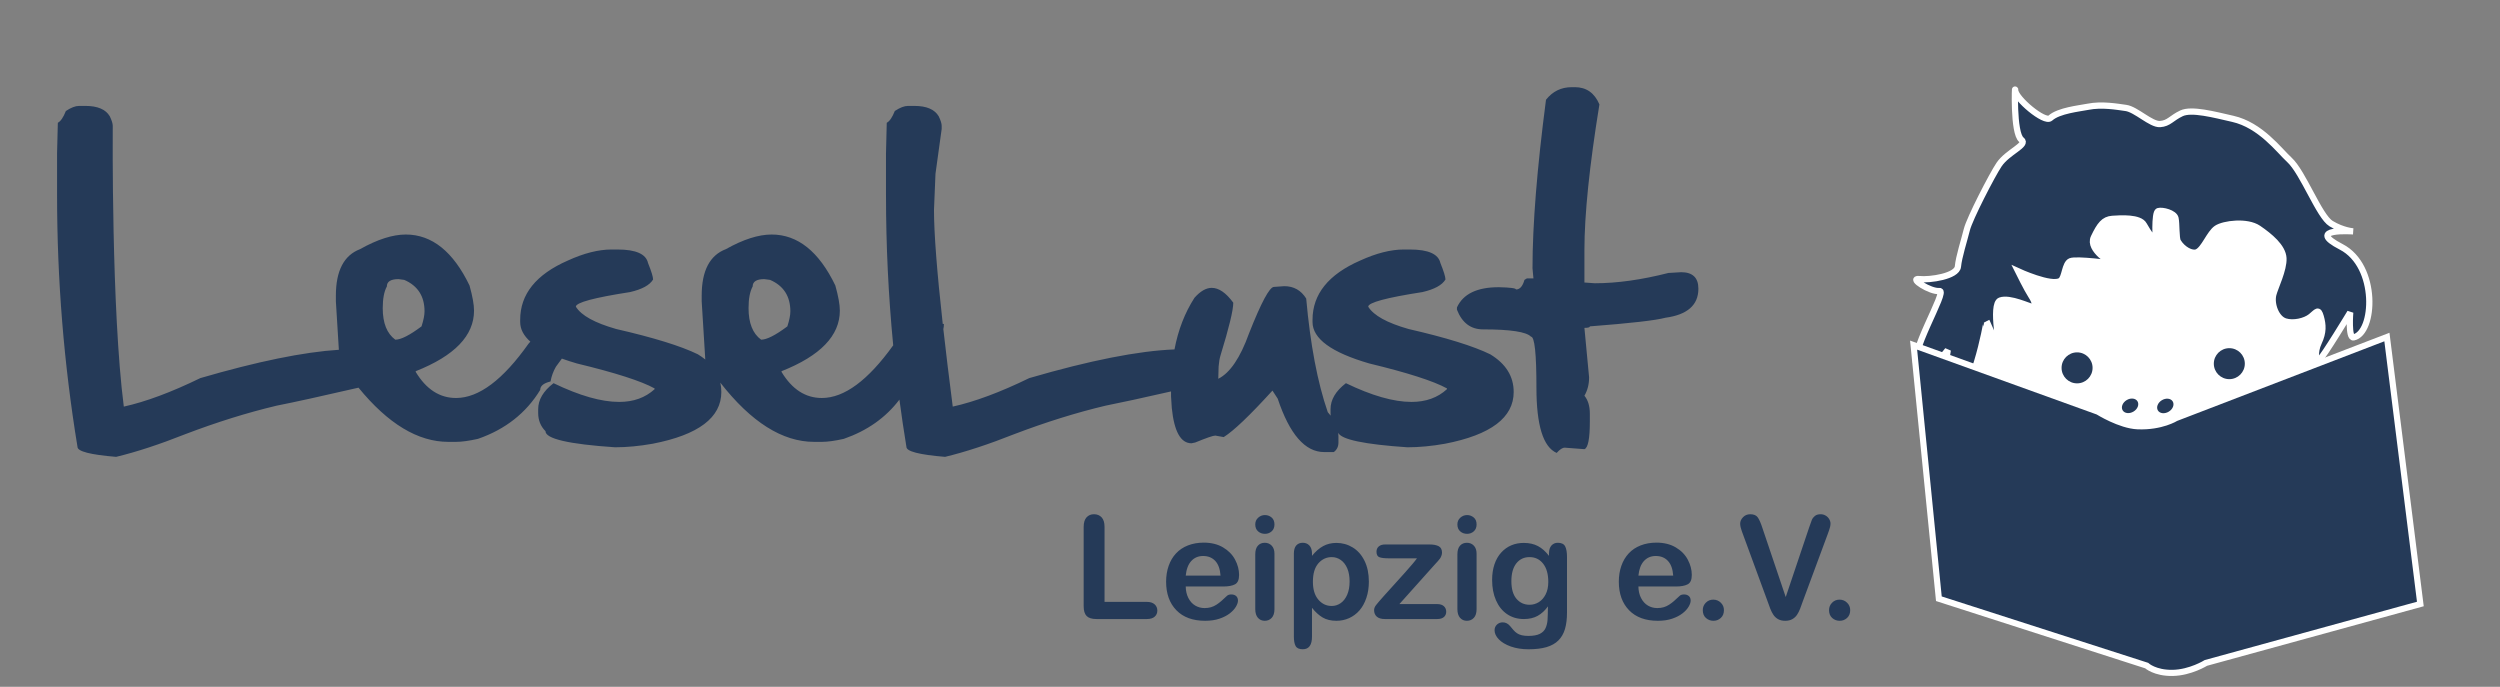 <svg aria-hidden="true" role="img" x="0px" y="0px" width="364px" height="100px" viewBox="0 0 364 100" enable-background="new -23.808 -17.716 425 142" xmlns="http://www.w3.org/2000/svg"><rect x="0" y="0" width="364" height="100" fill="#808080" stroke="none"/><g transform="matrix(0.863, 0, 0, 0.863, 28.803, 27.503)"><g transform="matrix(1.036, 0, 0, 1.036, -18.448, -18.723)" ><ellipse class="stroke" style="fill: none; stroke-width: 2px; stroke-dasharray: 4px;" cx="335.011" cy="37.851" rx="48.293" ry="48.293"></ellipse><g transform="matrix(1.018, 0, 0, 1.018, -5.115, -12.243)"><ellipse cx="334.412" cy="51.271" rx="28.839" ry="29.187" fill="#FFFFFF"></ellipse><path d="M 303.032 63.566 C 301.055 63.214 302.462 55.554 302.462 55.554 C 302.462 55.554 299.602 59.464 297.691 58.131 C 295.784 56.794 302.556 45.921 301.125 46.114 C 299.696 46.303 296.167 44.014 297.884 44.206 C 299.602 44.397 303.932 43.758 304.082 42.204 C 304.231 40.637 305.072 38.063 305.512 36.291 C 305.953 34.522 309.565 27.526 310.662 25.895 C 312.034 23.856 315.316 22.722 314.247 21.925 C 312.871 20.897 313.236 12.637 313.236 13.973 C 313.236 15.308 317.961 19.279 318.865 18.454 C 320.198 17.241 323.532 16.912 324.873 16.644 C 327.094 16.197 329.539 16.635 330.956 16.831 C 332.569 17.051 334.981 19.504 336.412 19.409 C 337.843 19.314 338.224 18.454 339.847 17.691 C 341.467 16.928 345.056 17.891 348.043 18.57 C 352.505 19.582 355.46 23.621 357.106 25.131 C 359.305 27.147 361.876 34.192 363.782 35.335 C 365.688 36.481 367.312 36.575 367.312 36.575 C 367.312 36.575 359.491 36.003 365.403 39.054 C 371.315 42.108 370.758 52.841 367.374 53.533 C 366.507 53.713 366.835 49.544 366.835 49.544 C 366.835 49.544 362.485 56.736 361.913 57.117 C 361.344 57.5 361.049 55.953 361.811 54.334 C 362.574 52.71 362.499 51.541 362.121 50.207 C 361.737 48.871 361.495 49.449 360.543 50.212 C 359.589 50.977 357.729 51.378 356.442 50.977 C 355.003 50.53 354.147 48.25 354.53 46.684 C 354.809 45.558 356.249 42.679 356.154 40.868 C 356.059 39.055 353.961 37.338 352.147 36.098 C 350.336 34.86 346.615 35.335 345.471 36.098 C 344.326 36.862 343.463 39.429 342.326 39.913 C 341.519 40.255 340.035 39.486 339.271 38.197 C 338.965 37.676 339.081 35.335 338.889 34.478 C 338.699 33.619 336.791 33.141 336.125 33.332 C 335.457 33.522 335.743 38.385 335.743 38.385 C 335.743 38.385 334.503 36.764 333.834 35.527 C 333.167 34.286 330.116 34.478 328.78 34.573 C 327.445 34.668 326.778 35.527 325.825 37.529 C 324.871 39.533 328.78 41.724 328.78 41.724 C 328.78 41.724 323.059 40.961 322.103 41.342 C 321.149 41.726 321.233 44.024 320.482 44.49 C 319.008 45.406 313.713 42.964 313.713 42.964 C 313.713 42.964 315.175 45.918 315.81 46.874 C 316.493 47.901 316.575 48.687 316.095 48.687 C 315.618 48.687 312.376 47.065 310.849 47.636 C 309.324 48.208 310.946 56.123 310.946 56.123 L 308.681 50.977 C 308.683 50.98 306.428 64.168 303.032 63.566" fill="#253A58" stroke="#fff" ></path></g><path d="M 326.37 47.217 C 326.37 48.611 325.239 49.741 323.846 49.741 C 322.45 49.741 321.321 48.612 321.321 47.217 C 321.321 45.824 322.45 44.694 323.846 44.694 C 325.239 44.693 326.37 45.825 326.37 47.217 Z M 333.682 52.661 C 333.996 53.178 333.714 53.922 333.047 54.327 C 332.383 54.735 331.587 54.652 331.274 54.14 C 330.959 53.624 331.243 52.882 331.91 52.474 C 332.574 52.066 333.369 52.15 333.682 52.661 Z M 339.418 52.679 C 339.732 53.195 339.45 53.939 338.783 54.344 C 338.118 54.753 337.324 54.67 337.01 54.158 C 336.697 53.642 336.979 52.898 337.646 52.491 C 338.311 52.084 339.106 52.169 339.418 52.679 Z M 351.163 46.534 C 351.163 47.926 350.034 49.057 348.64 49.057 C 347.245 49.057 346.114 47.927 346.114 46.534 C 346.114 45.14 347.245 44.011 348.64 44.011 C 350.033 44.011 351.163 45.14 351.163 46.534 Z" fill="#253A58" ></path><path fill="#253A58" stroke="#fff" d="M 374.302 42.196 L 379.749 85.671 L 344.829 95.267 C 344.829 95.267 342.299 96.845 339.406 96.893 C 336.516 96.943 335.172 95.699 335.172 95.699 L 301.338 84.816 L 297.223 43.513 L 327.249 54.353 C 327.249 54.353 330.835 56.602 333.692 56.726 C 337.592 56.89 339.94 55.399 339.94 55.399 L 374.302 42.196 Z"></path></g><path fill="#253A58" d="M -18.94 -13.999 C -16.915 -13.999 -15.555 -13.419 -14.859 -12.262 C -14.521 -11.565 -14.354 -11.028 -14.354 -10.648 L -14.354 -10.11 C -14.354 -10.11 -14.596 20.347 -12.487 36.731 C -8.776 35.907 -4.475 34.308 0.417 31.924 C 10.047 29.115 17.842 27.52 23.795 27.142 L 23.291 18.96 L 23.291 18.011 C 23.291 13.815 24.65 11.2 27.371 10.167 C 30.3 8.521 32.873 7.698 35.087 7.698 C 39.493 7.696 43.078 10.564 45.84 16.3 C 46.346 18.115 46.6 19.527 46.6 20.541 C 46.6 24.757 43.32 28.162 36.763 30.757 L 36.763 30.882 C 38.534 33.812 40.801 35.278 43.564 35.278 C 47.4 35.278 51.481 32.221 55.803 26.107 C 55.906 25.994 56.005 25.883 56.103 25.773 C 54.958 24.757 54.386 23.653 54.386 22.465 L 54.386 22.089 C 54.386 17.766 57.064 14.434 62.419 12.092 C 65.139 10.849 67.595 10.226 69.788 10.226 L 70.832 10.226 L 70.832 10.227 C 73.91 10.227 75.618 10.988 75.956 12.505 C 76.526 13.919 76.809 14.845 76.809 15.289 C 76.241 16.236 74.944 16.945 72.918 17.409 C 66.827 18.355 63.779 19.178 63.779 19.874 C 64.685 21.351 66.953 22.606 70.579 23.637 C 76.924 25.094 81.523 26.516 84.368 27.909 C 84.823 28.185 85.239 28.478 85.615 28.784 L 85.009 18.96 L 85.009 18.011 C 85.009 13.815 86.368 11.2 89.088 10.167 C 92.019 8.521 94.592 7.698 96.806 7.698 C 101.212 7.696 104.797 10.564 107.558 16.3 C 108.064 18.115 108.318 19.527 108.318 20.541 C 108.318 24.757 105.039 28.162 98.483 30.757 L 98.483 30.882 C 100.253 33.812 102.52 35.278 105.282 35.278 C 109.059 35.278 113.072 32.314 117.321 26.39 C 116.509 17.994 116.104 9.54 116.104 1.023 L 116.104 -6.029 L 116.231 -11.155 C 116.715 -11.406 117.169 -12.071 117.592 -13.146 C 118.456 -13.715 119.193 -14 119.805 -14 L 120.913 -14 L 120.913 -13.999 C 122.937 -13.999 124.296 -13.419 124.992 -12.262 C 125.329 -11.565 125.498 -11.028 125.498 -10.648 L 125.498 -10.11 L 124.454 -2.55 L 124.201 3.554 C 124.201 7.476 124.695 13.887 125.68 22.786 L 125.87 22.786 L 125.87 22.911 C 125.87 23.138 125.839 23.387 125.779 23.66 C 126.216 27.557 126.744 31.914 127.365 36.731 C 131.075 35.907 135.377 34.308 140.269 31.924 C 150.521 28.934 158.691 27.319 164.776 27.084 C 165.398 23.799 166.523 20.896 168.149 18.372 C 169.14 17.256 170.108 16.697 171.059 16.697 C 172.259 16.697 173.472 17.529 174.695 19.197 C 174.695 20.461 173.979 23.422 172.545 28.082 C 172.389 28.588 172.281 29.217 172.222 29.97 L 172.166 32.037 C 174.146 31.045 175.876 28.493 177.351 24.383 C 179.417 19.153 180.818 16.538 181.558 16.538 L 183.298 16.412 C 184.9 16.412 186.134 17.107 186.999 18.5 C 187.694 26.28 188.907 32.669 190.636 37.665 C 190.811 37.863 190.974 38.06 191.123 38.257 C 191.111 38.11 191.105 37.959 191.105 37.806 L 191.105 37.174 C 191.105 35.573 191.967 34.105 193.698 32.779 C 198.063 34.886 201.752 35.94 204.767 35.94 C 207.191 35.94 209.185 35.223 210.746 33.791 L 210.746 33.662 C 208.489 32.419 204.125 31.018 197.651 29.455 C 191.263 27.603 188.066 25.272 188.066 22.465 L 188.066 22.089 C 188.066 17.766 190.745 14.434 196.101 12.092 C 198.821 10.849 201.277 10.226 203.47 10.226 L 204.516 10.226 L 204.516 10.227 C 207.594 10.227 209.301 10.988 209.638 12.505 C 210.209 13.919 210.494 14.845 210.494 15.289 C 209.924 16.236 208.626 16.945 206.604 17.409 C 200.509 18.355 197.461 19.178 197.461 19.874 C 198.367 21.351 200.635 22.606 204.261 23.637 C 210.609 25.094 215.205 26.516 218.051 27.909 C 220.687 29.511 222.004 31.629 222.004 34.265 C 222.004 38.587 218.147 41.496 210.428 42.994 C 208.171 43.395 206.054 43.594 204.072 43.594 C 196.819 43.104 192.928 42.289 192.401 41.149 C 192.425 41.348 192.438 41.547 192.438 41.745 L 192.438 42.789 C 192.438 43.486 192.174 44.025 191.647 44.402 L 190.035 44.402 C 186.808 44.402 184.196 41.397 182.191 35.388 L 181.304 34.029 C 177.488 38.224 174.748 40.84 173.082 41.872 L 171.659 41.62 C 171.3 41.62 170.174 42.01 168.274 42.789 L 167.643 42.918 C 165.83 42.918 164.723 40.935 164.322 36.969 L 164.195 35.009 L 164.195 34.171 C 159.357 35.273 155.672 36.074 153.139 36.575 C 148.186 37.752 143.051 39.357 137.737 41.381 C 133.373 43.111 129.483 44.387 126.068 45.209 C 121.724 44.848 119.552 44.292 119.552 43.532 C 119.116 40.878 118.722 38.218 118.369 35.553 C 116.055 38.598 112.926 40.805 108.983 42.173 C 107.464 42.51 106.23 42.68 105.282 42.68 L 103.985 42.68 C 98.628 42.68 93.352 39.35 88.152 32.689 C 88.266 33.192 88.323 33.717 88.323 34.265 C 88.323 38.587 84.464 41.496 76.746 42.994 C 74.49 43.395 72.371 43.594 70.389 43.594 C 62.566 43.067 58.655 42.159 58.655 40.876 C 57.833 40.052 57.422 39.029 57.422 37.806 L 57.422 37.174 C 57.422 35.573 58.286 34.105 60.017 32.779 C 64.379 34.886 68.07 35.94 71.085 35.94 C 73.509 35.94 75.502 35.223 77.064 33.791 L 77.064 33.662 C 74.806 32.419 70.443 31.018 63.968 29.455 C 63.054 29.189 62.204 28.916 61.421 28.631 C 61.113 29.064 60.78 29.52 60.42 29.996 C 59.978 30.758 59.672 31.589 59.504 32.495 C 58.343 32.769 57.764 33.245 57.764 33.919 C 55.381 37.82 51.88 40.572 47.264 42.173 C 45.745 42.51 44.512 42.68 43.564 42.68 L 42.267 42.68 C 37.142 42.68 32.09 39.633 27.11 33.536 C 20.888 34.971 16.282 35.983 13.291 36.575 C 8.333 37.752 3.2 39.357 -2.114 41.381 C -6.479 43.111 -10.368 44.387 -13.784 45.209 C -18.127 44.848 -20.3 44.292 -20.3 43.532 C -22.598 29.53 -23.747 15.363 -23.747 1.023 L -23.747 -6.029 L -23.619 -11.155 C -23.135 -11.406 -22.682 -12.071 -22.261 -13.146 C -21.396 -13.715 -20.658 -14 -20.047 -14 L -18.94 -14 L -18.94 -13.999 Z M 33.316 25.44 C 34.265 25.44 35.74 24.692 37.743 23.194 C 38.082 22.142 38.249 21.297 38.249 20.666 C 38.249 18.115 37.111 16.344 34.832 15.353 L 33.853 15.223 C 32.545 15.223 31.893 15.638 31.893 16.459 C 31.429 17.303 31.197 18.525 31.197 20.127 C 31.197 22.635 31.903 24.407 33.316 25.44 Z M 95.034 25.44 C 95.984 25.44 97.458 24.692 99.462 23.194 C 99.8 22.142 99.969 21.297 99.969 20.666 C 99.969 18.115 98.829 16.344 96.552 15.353 L 95.571 15.223 C 94.265 15.223 93.611 15.638 93.611 16.459 C 93.147 17.303 92.916 18.525 92.916 20.127 C 92.916 22.635 93.622 24.407 95.034 25.44 Z M 232.323 -17.163 C 234.263 -17.163 235.644 -16.192 236.467 -14.252 C 234.779 -3.859 233.938 4.346 233.938 10.355 L 233.938 15.794 L 235.678 15.92 C 239.429 15.92 243.573 15.34 248.105 14.183 L 250.257 14.055 C 252.196 14.055 253.166 14.983 253.166 16.837 C 253.166 19.599 251.311 21.234 247.6 21.74 C 245.956 22.183 241.706 22.668 234.854 23.194 C 234.854 23.365 234.547 23.447 233.938 23.447 L 234.727 31.798 C 234.727 32.959 234.464 33.991 233.938 34.897 C 234.547 35.635 234.854 36.647 234.854 37.933 L 234.854 39.23 C 234.854 42.141 234.547 43.7 233.938 43.911 L 230.618 43.659 C 230.238 43.659 229.784 43.953 229.256 44.546 C 226.979 43.553 225.842 39.886 225.842 33.537 C 225.842 27.803 225.537 24.935 224.924 24.935 C 224.145 24.114 221.446 23.702 216.828 23.702 C 214.761 23.702 213.295 22.594 212.432 20.382 L 212.432 20.002 C 213.464 17.725 215.817 16.587 219.484 16.587 C 221.425 16.629 222.394 16.754 222.394 16.967 C 223.047 16.967 223.521 16.429 223.818 15.354 L 224.23 15.101 L 225.337 15.101 L 225.179 13.394 C 225.179 6.055 225.937 -3.423 227.456 -15.042 C 228.574 -16.453 230.018 -17.16 231.788 -17.16 L 232.323 -17.16 L 232.323 -17.163 Z M 152.976 57.024 L 152.976 69.677 L 160.117 69.677 C 160.687 69.677 161.122 69.817 161.428 70.093 C 161.731 70.37 161.883 70.718 161.883 71.137 C 161.883 71.563 161.733 71.908 161.433 72.174 C 161.131 72.44 160.692 72.572 160.117 72.572 L 151.611 72.572 C 150.845 72.572 150.294 72.401 149.958 72.064 C 149.62 71.722 149.454 71.172 149.454 70.414 L 149.454 57.024 C 149.454 56.31 149.614 55.777 149.934 55.422 C 150.255 55.065 150.675 54.888 151.198 54.888 C 151.726 54.888 152.156 55.063 152.483 55.416 C 152.812 55.77 152.976 56.302 152.976 57.024 Z M 166.673 65.244 L 172.546 65.244 C 172.467 64.135 172.168 63.308 171.65 62.758 C 171.133 62.208 170.45 61.934 169.604 61.934 C 168.797 61.934 168.136 62.214 167.618 62.77 C 167.1 63.328 166.785 64.152 166.673 65.244 Z M 173.007 67.081 L 166.673 67.081 C 166.682 67.814 166.83 68.464 167.12 69.027 C 167.407 69.588 167.791 70.011 168.27 70.296 C 168.748 70.579 169.275 70.721 169.853 70.721 C 170.239 70.721 170.594 70.676 170.915 70.584 C 171.233 70.494 171.544 70.351 171.843 70.16 C 172.146 69.964 172.422 69.757 172.676 69.535 C 172.928 69.313 173.256 69.014 173.659 68.634 C 173.824 68.492 174.063 68.421 174.371 68.421 C 174.703 68.421 174.971 68.511 175.178 68.693 C 175.383 68.874 175.487 69.132 175.487 69.465 C 175.487 69.756 175.371 70.098 175.143 70.491 C 174.913 70.881 174.566 71.258 174.104 71.617 C 173.642 71.976 173.06 72.276 172.361 72.512 C 171.661 72.75 170.857 72.867 169.948 72.867 C 167.867 72.867 166.251 72.276 165.097 71.089 C 163.942 69.903 163.363 68.293 163.363 66.261 C 163.363 65.304 163.507 64.418 163.792 63.599 C 164.076 62.782 164.491 62.08 165.037 61.494 C 165.583 60.908 166.254 60.461 167.052 60.148 C 167.852 59.838 168.738 59.68 169.71 59.68 C 170.975 59.68 172.061 59.946 172.967 60.48 C 173.871 61.014 174.549 61.703 174.999 62.551 C 175.45 63.398 175.675 64.258 175.675 65.136 C 175.675 65.952 175.443 66.478 174.975 66.719 C 174.51 66.962 173.854 67.081 173.007 67.081 Z M 181.644 61.541 L 181.644 70.898 C 181.644 71.547 181.488 72.038 181.18 72.371 C 180.872 72.703 180.481 72.868 180.006 72.868 C 179.533 72.868 179.146 72.699 178.85 72.36 C 178.555 72.02 178.405 71.535 178.405 70.9 L 178.405 61.638 C 178.405 60.997 178.555 60.515 178.85 60.191 C 179.145 59.866 179.531 59.705 180.006 59.705 C 180.481 59.705 180.872 59.866 181.18 60.191 C 181.486 60.514 181.644 60.964 181.644 61.541 Z M 180.042 58.197 C 179.591 58.197 179.205 58.059 178.885 57.781 C 178.565 57.505 178.404 57.113 178.404 56.607 C 178.404 56.149 178.567 55.771 178.896 55.474 C 179.224 55.179 179.605 55.029 180.042 55.029 C 180.46 55.029 180.832 55.165 181.157 55.434 C 181.481 55.703 181.644 56.093 181.644 56.607 C 181.644 57.105 181.485 57.495 181.169 57.776 C 180.852 58.057 180.475 58.197 180.042 58.197 Z M 194.32 66.227 C 194.32 65.372 194.188 64.639 193.93 64.026 C 193.667 63.415 193.307 62.945 192.844 62.615 C 192.382 62.287 191.869 62.122 191.308 62.122 C 190.414 62.122 189.66 62.474 189.047 63.178 C 188.434 63.882 188.13 64.918 188.13 66.285 C 188.13 67.574 188.432 68.576 189.043 69.292 C 189.65 70.01 190.406 70.367 191.306 70.367 C 191.845 70.367 192.341 70.211 192.801 69.898 C 193.261 69.586 193.627 69.117 193.905 68.493 C 194.182 67.868 194.32 67.112 194.32 66.227 Z M 187.976 61.518 L 187.976 61.909 C 188.582 61.158 189.217 60.609 189.873 60.257 C 190.53 59.904 191.271 59.728 192.103 59.728 C 193.099 59.728 194.016 59.984 194.854 60.498 C 195.693 61.012 196.355 61.763 196.84 62.751 C 197.326 63.74 197.571 64.911 197.571 66.261 C 197.571 67.258 197.43 68.175 197.149 69.008 C 196.868 69.843 196.483 70.543 195.992 71.106 C 195.502 71.672 194.923 72.106 194.254 72.411 C 193.587 72.715 192.87 72.868 192.103 72.868 C 191.176 72.868 190.4 72.68 189.772 72.312 C 189.143 71.939 188.545 71.392 187.976 70.675 L 187.976 75.537 C 187.976 76.961 187.457 77.67 186.422 77.67 C 185.812 77.67 185.41 77.487 185.212 77.12 C 185.012 76.751 184.918 76.217 184.918 75.514 L 184.918 61.541 C 184.918 60.924 185.051 60.464 185.318 60.159 C 185.587 59.854 185.957 59.703 186.423 59.703 C 186.88 59.703 187.255 59.859 187.543 60.171 C 187.829 60.485 187.976 60.933 187.976 61.518 Z M 208.653 63.416 L 202.722 70.046 L 209.068 70.046 C 209.583 70.046 209.97 70.166 210.231 70.409 C 210.491 70.65 210.621 70.959 210.621 71.339 C 210.621 71.703 210.494 72.001 210.237 72.229 C 209.98 72.459 209.59 72.574 209.069 72.574 L 200.293 72.574 C 199.675 72.574 199.216 72.44 198.91 72.169 C 198.606 71.901 198.454 71.533 198.454 71.067 C 198.454 70.789 198.561 70.512 198.775 70.229 C 198.987 69.949 199.431 69.433 200.101 68.682 C 200.815 67.891 201.462 67.175 202.04 66.535 C 202.622 65.896 203.162 65.296 203.661 64.738 C 204.159 64.183 204.572 63.708 204.899 63.32 C 205.229 62.932 205.491 62.602 205.688 62.326 L 200.873 62.326 C 200.21 62.326 199.708 62.265 199.366 62.147 C 199.027 62.029 198.858 61.717 198.858 61.21 C 198.858 60.839 198.986 60.542 199.243 60.319 C 199.5 60.099 199.865 59.989 200.34 59.989 L 207.777 59.989 C 208.465 59.989 208.991 60.091 209.36 60.29 C 209.731 60.491 209.912 60.854 209.912 61.376 C 209.912 61.55 209.876 61.729 209.803 61.915 C 209.733 62.101 209.654 62.253 209.565 62.374 C 209.48 62.49 209.361 62.636 209.211 62.805 C 209.059 62.976 208.874 63.178 208.653 63.416 Z M 215.744 61.541 L 215.744 70.898 C 215.744 71.547 215.591 72.038 215.283 72.371 C 214.974 72.703 214.583 72.868 214.11 72.868 C 213.636 72.868 213.25 72.699 212.951 72.36 C 212.658 72.02 212.508 71.535 212.508 70.9 L 212.508 61.638 C 212.508 60.997 212.658 60.515 212.951 60.191 C 213.248 59.866 213.635 59.705 214.11 59.705 C 214.585 59.705 214.974 59.866 215.283 60.191 C 215.59 60.514 215.744 60.964 215.744 61.541 Z M 214.143 58.197 C 213.692 58.197 213.308 58.059 212.986 57.781 C 212.665 57.505 212.507 57.113 212.507 56.607 C 212.507 56.149 212.67 55.771 212.998 55.474 C 213.328 55.179 213.709 55.029 214.143 55.029 C 214.562 55.029 214.933 55.165 215.258 55.434 C 215.583 55.703 215.744 56.093 215.744 56.607 C 215.744 57.105 215.588 57.495 215.272 57.776 C 214.954 58.057 214.579 58.197 214.143 58.197 Z M 221.615 66.181 C 221.615 67.493 221.901 68.484 222.476 69.157 C 223.048 69.828 223.789 70.163 224.698 70.163 C 225.236 70.163 225.742 70.019 226.222 69.732 C 226.7 69.443 227.089 69.008 227.389 68.427 C 227.691 67.847 227.842 67.14 227.842 66.31 C 227.842 64.99 227.55 63.96 226.97 63.227 C 226.389 62.491 225.623 62.122 224.675 62.122 C 223.751 62.122 223.008 62.474 222.45 63.178 C 221.895 63.883 221.615 64.883 221.615 66.181 Z M 230.999 62.075 L 230.999 71.482 C 230.999 72.557 230.884 73.48 230.656 74.257 C 230.424 75.03 230.057 75.672 229.551 76.177 C 229.045 76.683 228.383 77.058 227.564 77.303 C 226.744 77.548 225.728 77.672 224.51 77.672 C 223.394 77.672 222.398 77.516 221.52 77.205 C 220.643 76.892 219.966 76.487 219.493 75.994 C 219.02 75.5 218.779 74.993 218.779 74.47 C 218.779 74.074 218.917 73.753 219.184 73.504 C 219.453 73.256 219.777 73.13 220.157 73.13 C 220.633 73.13 221.046 73.342 221.402 73.76 C 221.577 73.973 221.754 74.187 221.943 74.405 C 222.129 74.624 222.333 74.811 222.56 74.963 C 222.783 75.118 223.056 75.233 223.371 75.307 C 223.688 75.382 224.052 75.418 224.463 75.418 C 225.301 75.418 225.952 75.303 226.415 75.07 C 226.876 74.835 227.201 74.51 227.386 74.092 C 227.575 73.672 227.68 73.222 227.715 72.745 C 227.745 72.267 227.77 71.497 227.784 70.437 C 227.285 71.133 226.711 71.664 226.06 72.028 C 225.406 72.39 224.631 72.573 223.728 72.573 C 222.645 72.573 221.698 72.295 220.887 71.743 C 220.074 71.191 219.456 70.414 219.021 69.418 C 218.584 68.424 218.366 67.272 218.366 65.967 C 218.366 64.995 218.5 64.118 218.764 63.334 C 219.029 62.552 219.408 61.892 219.899 61.354 C 220.387 60.817 220.952 60.41 221.591 60.137 C 222.232 59.865 222.936 59.728 223.705 59.728 C 224.62 59.728 225.415 59.904 226.088 60.257 C 226.76 60.609 227.384 61.16 227.961 61.911 L 227.961 61.472 C 227.961 60.911 228.102 60.476 228.376 60.166 C 228.653 59.859 229.01 59.705 229.445 59.705 C 230.069 59.705 230.485 59.909 230.69 60.316 C 230.896 60.723 230.999 61.309 230.999 62.075 Z M 243.048 65.244 L 248.917 65.244 C 248.839 64.135 248.541 63.308 248.023 62.758 C 247.506 62.208 246.823 61.934 245.977 61.934 C 245.17 61.934 244.509 62.214 243.99 62.77 C 243.473 63.328 243.157 64.152 243.048 65.244 Z M 249.381 67.081 L 243.048 67.081 C 243.058 67.814 243.202 68.464 243.495 69.027 C 243.781 69.588 244.167 70.011 244.644 70.296 C 245.122 70.579 245.652 70.721 246.227 70.721 C 246.615 70.721 246.97 70.676 247.289 70.584 C 247.609 70.494 247.921 70.351 248.219 70.16 C 248.521 69.964 248.798 69.757 249.049 69.535 C 249.303 69.313 249.631 69.014 250.034 68.634 C 250.201 68.492 250.44 68.421 250.747 68.421 C 251.079 68.421 251.346 68.511 251.555 68.693 C 251.76 68.874 251.863 69.132 251.863 69.465 C 251.863 69.756 251.748 70.098 251.519 70.491 C 251.289 70.881 250.943 71.258 250.481 71.617 C 250.019 71.975 249.437 72.276 248.737 72.512 C 248.038 72.75 247.234 72.867 246.324 72.867 C 244.244 72.867 242.628 72.276 241.474 71.089 C 240.319 69.903 239.741 68.293 239.741 66.261 C 239.741 65.304 239.883 64.418 240.168 63.599 C 240.452 62.782 240.866 62.08 241.412 61.494 C 241.959 60.908 242.63 60.461 243.428 60.148 C 244.228 59.838 245.115 59.68 246.086 59.68 C 247.351 59.68 248.438 59.946 249.343 60.48 C 250.248 61.014 250.927 61.703 251.375 62.551 C 251.827 63.398 252.054 64.258 252.054 65.136 C 252.054 65.952 251.821 66.478 251.352 66.719 C 250.882 66.962 250.228 67.081 249.381 67.081 Z M 255.709 72.867 C 255.219 72.867 254.798 72.71 254.441 72.394 C 254.085 72.077 253.907 71.634 253.907 71.066 C 253.907 70.581 254.078 70.167 254.417 69.819 C 254.758 69.472 255.176 69.297 255.675 69.297 C 256.172 69.297 256.597 69.47 256.949 69.814 C 257.301 70.159 257.476 70.575 257.476 71.066 C 257.476 71.626 257.301 72.067 256.949 72.388 C 256.597 72.708 256.183 72.867 255.709 72.867 Z M 263.965 57.201 L 267.901 68.861 L 271.852 57.118 C 272.057 56.501 272.212 56.073 272.313 55.831 C 272.416 55.589 272.586 55.372 272.823 55.178 C 273.061 54.984 273.385 54.89 273.795 54.89 C 274.096 54.89 274.374 54.963 274.631 55.115 C 274.888 55.264 275.092 55.465 275.236 55.712 C 275.382 55.961 275.456 56.214 275.456 56.466 C 275.456 56.641 275.432 56.828 275.384 57.029 C 275.337 57.229 275.278 57.429 275.208 57.621 C 275.137 57.817 275.064 58.016 274.993 58.221 L 270.784 69.581 C 270.633 70.017 270.483 70.431 270.333 70.822 C 270.182 71.215 270.007 71.557 269.811 71.854 C 269.612 72.152 269.35 72.394 269.022 72.584 C 268.694 72.775 268.292 72.868 267.818 72.868 C 267.343 72.868 266.941 72.777 266.614 72.591 C 266.285 72.403 266.019 72.16 265.819 71.854 C 265.617 71.552 265.442 71.205 265.291 70.818 C 265.139 70.43 264.991 70.018 264.84 69.583 L 260.702 58.317 C 260.629 58.11 260.556 57.909 260.481 57.712 C 260.406 57.514 260.342 57.301 260.291 57.071 C 260.239 56.841 260.214 56.649 260.214 56.49 C 260.214 56.086 260.377 55.721 260.702 55.387 C 261.024 55.055 261.432 54.89 261.923 54.89 C 262.524 54.89 262.949 55.073 263.196 55.44 C 263.449 55.808 263.704 56.395 263.965 57.201 Z M 277.012 72.867 C 276.52 72.867 276.097 72.71 275.744 72.394 C 275.387 72.077 275.209 71.634 275.209 71.066 C 275.209 70.581 275.379 70.167 275.718 69.819 C 276.057 69.472 276.478 69.297 276.975 69.297 C 277.473 69.297 277.898 69.47 278.25 69.814 C 278.603 70.159 278.779 70.575 278.779 71.066 C 278.779 71.626 278.603 72.067 278.25 72.388 C 277.898 72.708 277.485 72.867 277.012 72.867 Z"></path></g></svg>
